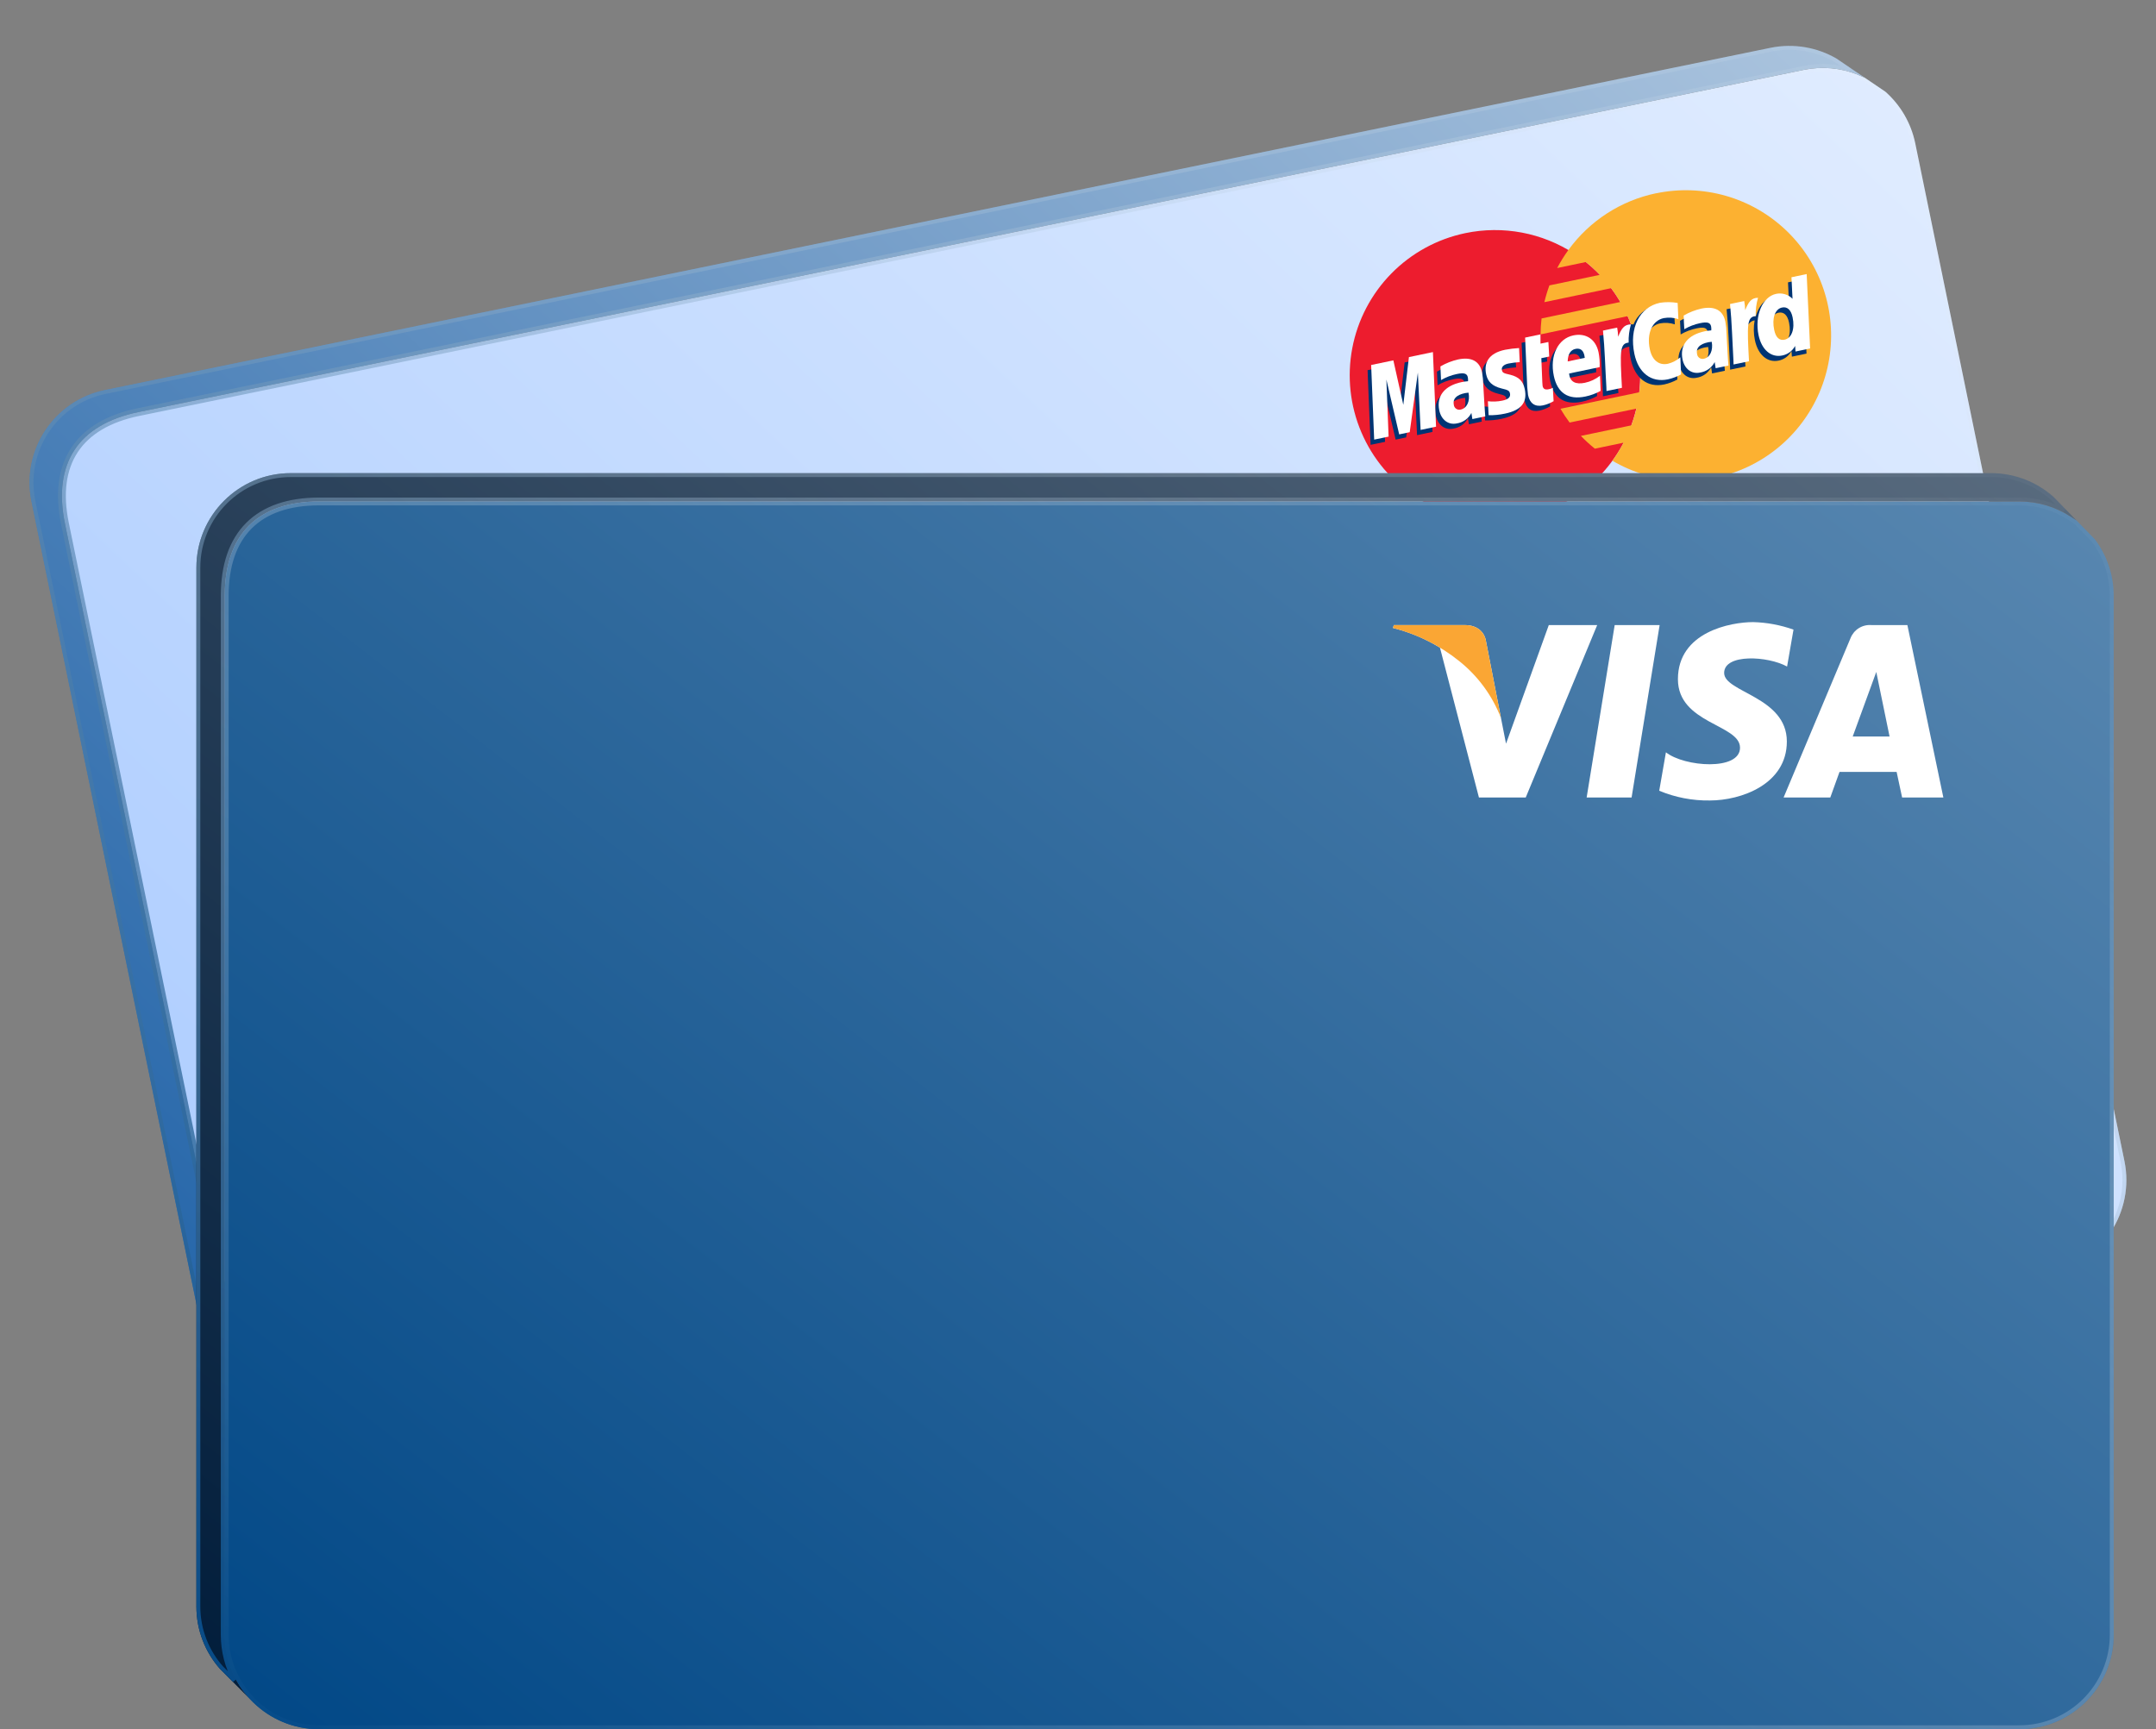 <svg width="551" height="442" viewBox="0 0 551 442" fill="none" xmlns="http://www.w3.org/2000/svg">
<rect x="0" y="0" width="551" height="442" fill="#808080" stroke="none"/>
<path d="M35.387 105.322L460.976 17.863C465.69 16.894 470.366 17.371 474.542 18.991L476.577 19.869L481.837 23.433C485.617 26.774 488.385 31.325 489.479 36.648L542.927 296.73C545.61 309.788 537.2 322.549 524.142 325.233L98.552 412.692C92.175 414.002 85.869 412.667 80.773 409.437L79.91 408.864C75.004 405.452 71.348 400.223 70.05 393.907L16.602 133.825C13.444 118.456 20.019 108.48 35.387 105.322Z" fill="url(#paint0_linear_299_26683)"/>
<path d="M26.837 99.686L452.426 12.227C458.422 10.995 464.356 12.102 469.28 14.924L476.577 19.869L474.542 18.991C470.366 17.371 465.69 16.894 460.976 17.863L35.387 105.322C20.019 108.48 13.444 118.456 16.602 133.825L70.05 393.907C71.348 400.223 75.004 405.452 79.91 408.864L70.624 402.696C66.088 399.284 62.731 394.268 61.499 388.272L8.052 128.189C5.368 115.131 13.778 102.37 26.837 99.686Z" fill="url(#paint1_linear_299_26683)"/>
<path d="M476.336 20.309L481.53 23.828C485.219 27.099 487.92 31.547 488.989 36.748L542.437 296.831C545.065 309.618 536.829 322.115 524.041 324.743L98.452 412.202C92.208 413.485 86.035 412.179 81.045 409.017C81.044 409.016 81.042 409.016 81.041 409.015L80.196 408.453C80.194 408.452 80.193 408.451 80.191 408.45C75.388 405.108 71.81 399.99 70.54 393.806L17.092 133.724C15.53 126.125 16.39 119.935 19.465 115.27C22.54 110.604 27.888 107.374 35.488 105.812L461.077 18.352C465.691 17.404 470.266 17.87 474.353 19.453C474.356 19.454 474.359 19.456 474.361 19.457L476.336 20.309ZM69.56 394.008C70.412 398.154 72.26 401.841 74.802 404.871L70.913 402.288C66.477 398.947 63.194 394.038 61.989 388.171L8.541 128.089C5.913 115.301 14.149 102.804 26.937 100.176L452.526 12.717C458.392 11.511 464.196 12.592 469.015 15.349L472.683 17.834C468.963 16.755 464.933 16.539 460.876 17.373L35.287 104.832C27.518 106.429 21.895 109.765 18.63 114.719C15.365 119.673 14.516 126.156 16.113 133.925L69.56 394.008Z" stroke="url(#paint2_linear_299_26683)"/>
<path d="M418.394 88.324C419.896 95.51 419.234 102.981 416.491 109.79C413.748 116.6 409.048 122.444 402.984 126.582C396.92 130.72 389.765 132.967 382.424 133.039C375.083 133.111 367.885 131.004 361.741 126.985C355.598 122.966 350.783 117.216 347.908 110.461C345.032 103.706 344.224 96.25 345.586 89.036C346.948 81.822 350.418 75.174 355.558 69.932C360.698 64.691 367.278 61.091 374.464 59.588C384.1 57.574 394.142 59.469 402.38 64.858C410.619 70.247 416.379 78.688 418.394 88.324Z" fill="#ED1C2E"/>
<path d="M423.25 49.387C414.232 51.266 406.237 56.437 400.825 63.891C399.763 65.359 398.805 66.901 397.961 68.504L405.29 66.972C406.552 67.985 407.748 69.079 408.87 70.246L395.975 72.942C395.461 74.343 395.031 75.773 394.687 77.225L411.758 73.656C412.604 74.785 413.385 75.962 414.097 77.181L393.973 81.389C393.814 82.739 393.728 84.097 393.715 85.457L415.972 80.803C417.052 83.214 417.874 85.734 418.424 88.318C419.249 92.242 419.432 96.273 418.966 100.256L398.8 104.472C399.512 105.691 400.293 106.868 401.139 107.997L418.209 104.428C417.867 105.882 417.434 107.313 416.914 108.713L404.018 111.409C405.14 112.573 406.335 113.664 407.597 114.675L414.943 113.139C414.101 114.746 413.145 116.291 412.08 117.76C417.28 120.808 423.144 122.544 429.166 122.818C435.187 123.092 441.185 121.895 446.64 119.331C452.095 116.767 456.844 112.913 460.475 108.103C464.107 103.292 466.513 97.669 467.485 91.721C468.456 85.772 467.965 79.676 466.052 73.96C464.14 68.244 460.864 63.079 456.508 58.913C452.152 54.747 446.847 51.704 441.052 50.047C435.256 48.391 429.144 48.171 423.245 49.406L423.25 49.387Z" fill="#FCB131"/>
<path d="M374.415 101.676C374.127 101.695 373.841 101.734 373.559 101.793C371.316 102.262 370.346 103.266 370.662 104.775C370.681 104.977 370.743 105.171 370.844 105.346C370.945 105.521 371.083 105.672 371.248 105.788C371.413 105.905 371.601 105.985 371.799 106.023C371.998 106.06 372.202 106.054 372.398 106.006C373.975 105.676 374.811 103.908 374.415 101.676ZM378.679 107.756L375.415 108.438L375.158 106.872C374.789 107.584 374.257 108.198 373.604 108.663C372.952 109.129 372.198 109.433 371.405 109.55C369.271 109.996 367.451 108.616 366.946 106.204C366.183 102.552 368.268 99.897 372.663 98.979C373.203 98.873 373.749 98.8 374.298 98.76C374.324 98.422 374.306 98.083 374.245 97.75C374.039 96.763 373.278 96.535 371.431 96.921C370.011 97.211 368.648 97.734 367.398 98.469L367.24 94.981C368.66 94.159 370.197 93.559 371.798 93.2C375.171 92.495 377.293 93.635 377.895 96.511C378.068 97.515 378.168 98.529 378.195 99.547C378.308 101.812 378.544 106.604 378.679 107.756Z" fill="#003473"/>
<path d="M366.092 110.387L362.153 111.211L361.451 96.569L359.362 111.795L356.68 112.355L353.396 98.333L353.972 112.921L350.278 113.694L349.51 94.612L355.178 93.427L357.68 103.669L358.981 92.632L365.29 91.312L366.092 110.387Z" fill="#003473"/>
<path d="M436.55 88.683C436.262 88.703 435.976 88.742 435.694 88.801C433.451 89.27 432.481 90.273 432.797 91.783C432.816 91.984 432.878 92.179 432.979 92.354C433.08 92.528 433.218 92.679 433.383 92.796C433.547 92.913 433.735 92.993 433.934 93.03C434.132 93.068 434.337 93.062 434.533 93.013C436.101 92.685 436.946 90.916 436.55 88.683ZM440.814 94.763L437.55 95.446L437.318 93.875C436.949 94.586 436.416 95.2 435.764 95.665C435.111 96.13 434.358 96.434 433.565 96.552C431.431 96.998 429.611 95.618 429.106 93.206C428.343 89.554 430.429 86.9 434.823 85.981C435.363 85.875 435.909 85.802 436.458 85.762C436.484 85.425 436.466 85.085 436.406 84.752C436.199 83.766 435.438 83.537 433.591 83.924C432.156 84.212 430.778 84.738 429.516 85.48L429.358 81.992C430.776 81.172 432.31 80.572 433.907 80.213C437.281 79.508 439.411 80.647 440.013 83.523C440.186 84.526 440.286 85.541 440.313 86.558C440.443 88.82 440.679 93.612 440.814 94.763Z" fill="#003473"/>
<path d="M396.159 103.863C395.311 104.366 394.389 104.731 393.427 104.944C391.412 105.366 390.063 104.433 389.617 102.299C389.444 100.935 389.345 99.563 389.321 98.189C389.256 96.741 388.871 87.614 388.871 87.614L392.792 86.794L392.811 89.158L395.173 88.664L395.394 92.376L393.016 92.874C393.157 95.82 393.25 99.506 393.34 99.98C393.501 100.748 393.984 100.999 394.929 100.801C395.291 100.739 395.64 100.618 395.963 100.444L396.159 103.863Z" fill="#003473"/>
<path d="M408.159 101.222C406.942 101.902 405.629 102.393 404.264 102.679C399.879 103.596 397.103 101.773 396.186 97.388C395.114 92.26 397.235 87.881 401.191 87.054C404.421 86.379 406.928 88.055 407.621 91.37C407.862 92.617 407.96 93.887 407.911 95.156L400.085 96.792C400.278 99.023 401.858 99.635 404.102 99.165C405.514 98.872 406.84 98.261 407.98 97.377L408.159 101.222ZM404.1 92.801C404.035 92.489 403.955 90.041 401.711 90.51C400.463 90.772 399.768 91.912 399.74 93.713L404.1 92.801Z" fill="#003473"/>
<path d="M378.897 97.015C379.292 98.904 380.485 100.019 382.782 100.604C384.532 101.021 384.831 101.188 384.981 101.905C385.177 102.841 384.557 103.411 382.996 103.737C381.793 103.984 380.557 104.031 379.337 103.877L379.522 107.456C380.931 107.479 382.337 107.341 383.715 107.046C387.881 106.175 389.473 104.187 388.757 100.763C388.325 98.697 387.229 97.667 385.092 97.128C383.246 96.722 383.051 96.587 382.904 95.886C382.758 95.186 383.306 94.526 384.58 94.26C385.531 94.075 386.494 93.953 387.461 93.895L387.264 90.257C386.077 90.32 384.895 90.464 383.727 90.688C379.345 91.622 378.3 94.244 378.897 97.015Z" fill="#003473"/>
<path d="M424.291 82.637C425.538 82.415 426.82 82.503 428.024 82.895L427.829 78.763C427.2 78.657 424.889 77.75 423.168 78.11C421.897 78.387 420.713 78.971 419.718 79.809C418.723 80.647 417.947 81.716 417.458 82.922C415.005 82.642 414.382 84.375 413.554 86.141L412.574 86.592C412.563 86.078 412.501 85.566 412.387 85.065L408.76 85.823C409.241 90.564 409.346 95.445 409.624 100.228L409.659 101.277L413.606 100.452C413.368 96.03 413.159 93.222 412.991 91.32L414.299 90.167C414.342 89.277 414.987 88.87 416.386 88.612C416.409 89.664 416.531 90.711 416.749 91.74C417.775 96.649 421.062 99.148 425.304 98.261C426.486 98.002 427.624 97.575 428.683 96.991L428.493 92.63C427.575 93.416 426.488 93.98 425.317 94.28C423.023 94.759 421.287 93.362 420.7 90.553C419.875 86.527 421.347 83.253 424.291 82.637Z" fill="#003473"/>
<path d="M456.952 72.164L457.221 77.662C455.845 76.471 454.474 75.683 452.94 76.004C450.949 76.421 449.452 78.309 448.735 80.775C447.543 80.768 446.353 80.697 445.169 80.561C445.113 79.793 445.015 79.029 444.875 78.272L441.257 79.028C441.738 83.769 441.843 88.65 442.13 93.432L442.156 94.483L446.077 93.663C445.886 90.094 445.698 87.131 445.517 84.792C446.61 83.287 447.063 82.084 448.428 81.877C448.123 83.551 448.144 85.269 448.491 86.934C449.274 90.679 451.69 92.762 454.558 92.162C455.252 92.025 455.908 91.733 456.475 91.31C457.043 90.887 457.509 90.342 457.84 89.715L457.947 91.154L461.683 90.373L460.848 71.349L456.952 72.164ZM455.155 88.156C453.805 88.438 452.922 87.584 452.513 85.627C451.898 82.683 452.72 80.302 454.517 79.926C455.866 79.644 456.815 80.52 457.213 82.426C457.838 85.411 456.983 87.764 455.153 88.147L455.155 88.156Z" fill="#003473"/>
<path d="M367.006 109.052L363.059 109.877L362.357 95.235L360.276 110.459L357.585 111.021L354.312 97.006L354.878 111.588L351.193 112.358L350.418 93.287L356.094 92.1L358.638 103.469L360.075 91.267L366.206 89.985L367.006 109.052Z" fill="white"/>
<path d="M375.297 100.356C375.009 100.373 374.723 100.409 374.44 100.464C372.205 100.932 371.226 101.937 371.544 103.455C371.564 103.656 371.627 103.85 371.729 104.024C371.831 104.198 371.968 104.348 372.133 104.465C372.297 104.581 372.484 104.661 372.682 104.699C372.88 104.737 373.084 104.733 373.28 104.686C374.874 104.352 375.759 102.565 375.297 100.356ZM379.559 106.427L376.287 107.111L376.039 105.544C375.671 106.256 375.139 106.871 374.486 107.337C373.833 107.802 373.079 108.106 372.285 108.221C370.143 108.669 368.331 107.287 367.829 104.884C367.065 101.232 369.151 98.577 373.545 97.659C374.084 97.549 374.63 97.474 375.179 97.431C375.205 97.097 375.188 96.76 375.128 96.43C374.919 95.435 374.15 95.208 372.312 95.593C370.893 95.89 369.532 96.413 368.278 97.14C368.269 96.887 368.121 93.652 368.121 93.652C369.535 92.826 371.069 92.223 372.668 91.865C376.041 91.16 378.174 92.307 378.765 95.176C378.948 96.181 379.049 97.199 379.067 98.221C379.21 100.462 379.45 105.271 379.585 106.422L379.559 106.427Z" fill="white"/>
<path d="M428.75 77.427L428.936 81.561C427.732 81.169 426.449 81.08 425.203 81.303C422.259 81.918 420.789 85.201 421.637 89.258C422.223 92.058 423.967 93.454 426.261 92.974C427.434 92.679 428.521 92.114 429.437 91.324L429.627 95.685C428.571 96.268 427.435 96.695 426.257 96.954C422.04 97.835 418.72 95.343 417.695 90.443C416.316 83.848 419.013 78.477 424.242 77.384C425.737 77.154 427.259 77.169 428.75 77.427Z" fill="white"/>
<path d="M437.461 87.357C437.173 87.374 436.886 87.411 436.603 87.466C434.368 87.933 433.39 88.939 433.708 90.457C433.727 90.658 433.789 90.853 433.89 91.028C433.991 91.203 434.129 91.353 434.294 91.47C434.458 91.587 434.646 91.667 434.845 91.704C435.043 91.742 435.248 91.736 435.444 91.688C437.021 91.358 437.855 89.581 437.461 87.357ZM441.732 93.427L438.459 94.111L438.211 92.544C437.843 93.256 437.311 93.871 436.658 94.337C436.005 94.802 435.251 95.106 434.457 95.221C432.315 95.669 430.503 94.287 430.001 91.884C429.237 88.232 431.323 85.577 435.717 84.659C436.253 84.55 436.796 84.475 437.342 84.433C437.375 84.098 437.361 83.761 437.3 83.43C437.092 82.435 436.322 82.208 434.484 82.593C433.065 82.89 431.704 83.413 430.45 84.14C430.399 83.896 430.284 80.654 430.284 80.654C431.702 79.827 433.239 79.224 434.84 78.865C438.213 78.16 440.346 79.307 440.937 82.176C441.12 83.181 441.221 84.199 441.239 85.221C441.357 87.467 441.596 92.276 441.732 93.427Z" fill="white"/>
<path d="M397.049 102.533C396.202 103.036 395.279 103.401 394.317 103.614C392.301 104.036 390.963 103.11 390.517 100.976C390.335 99.613 390.236 98.24 390.221 96.865C390.156 95.418 389.769 86.282 389.769 86.282L393.691 85.462L393.701 87.828L395.717 87.406L395.93 91.121L393.914 91.542C394.055 94.488 394.148 98.174 394.238 98.648C394.401 99.424 394.884 99.675 395.82 99.48C396.183 99.416 396.532 99.292 396.853 99.114L397.049 102.533Z" fill="white"/>
<path d="M409.072 99.895C407.854 100.572 406.541 101.06 405.176 101.343C400.782 102.262 398.017 100.446 397.098 96.052C396.028 90.933 398.147 86.546 402.095 85.721C405.333 85.043 407.842 86.728 408.535 90.043C408.776 91.29 408.871 92.561 408.817 93.831L401.015 95.462C401.199 97.686 402.781 98.306 405.033 97.835C406.444 97.539 407.77 96.924 408.909 96.038L409.072 99.895ZM405.012 91.466C404.947 91.154 404.867 88.706 402.623 89.175C401.375 89.436 400.68 90.576 400.652 92.378L405.012 91.466Z" fill="white"/>
<path d="M379.812 95.679C380.209 97.577 381.402 98.692 383.697 99.269C385.456 99.684 385.748 99.861 385.896 100.569C386.092 101.505 385.48 102.073 383.92 102.4C382.714 102.646 381.476 102.697 380.254 102.55C380.254 102.55 380.431 105.964 380.438 106.121C381.849 106.147 383.259 106.009 384.638 105.709C388.796 104.839 390.388 102.852 389.672 99.428C389.241 97.37 388.146 96.34 386.015 95.791C384.17 95.385 383.974 95.249 383.828 94.549C383.681 93.849 384.228 93.18 385.502 92.914C386.453 92.729 387.416 92.607 388.383 92.549L388.222 88.956C387.035 89.024 385.853 89.168 384.685 89.388C380.244 90.29 379.226 92.915 379.812 95.679Z" fill="white"/>
<path d="M462.603 89.063L458.875 89.842L458.769 88.412C458.438 89.039 457.97 89.585 457.401 90.008C456.832 90.432 456.175 90.723 455.479 90.86C452.619 91.458 450.205 89.384 449.422 85.639C448.38 80.655 450.435 75.833 453.918 75.104C454.666 74.944 455.443 74.976 456.176 75.197C456.908 75.417 457.573 75.82 458.108 76.367L457.837 70.861L461.725 70.048L462.603 89.063ZM456.06 86.822C457.899 86.437 458.754 84.084 458.131 81.107C457.732 79.201 456.782 78.317 455.424 78.601C453.636 78.975 452.8 81.333 453.421 84.302C453.828 86.25 454.719 87.102 456.094 86.815L456.06 86.822Z" fill="white"/>
<path d="M442.139 77.7C442.612 82.442 442.725 87.322 443.005 92.114L443.038 93.154L446.985 92.329C446.477 82.867 446.438 81 448.706 80.772C448.652 79.196 448.849 77.622 449.289 76.108C447.531 76.123 446.84 77.236 446.006 79.268C445.99 78.487 445.909 77.709 445.766 76.942L442.139 77.7Z" fill="white"/>
<path d="M409.667 84.49C410.139 89.233 410.244 94.114 410.533 98.903L410.565 99.944L414.512 99.119C414.004 89.657 413.966 87.79 416.225 87.564C416.177 85.987 416.377 84.413 416.816 82.898C415.059 82.913 414.367 84.026 413.533 86.058C413.517 85.277 413.437 84.499 413.293 83.731L409.667 84.49Z" fill="white"/>
<path fill-rule="evenodd" clip-rule="evenodd" d="M64.08 434.456C64.318 434.706 64.562 434.951 64.81 435.191L64.08 434.456Z" fill="url(#paint3_linear_299_26683)"/>
<path fill-rule="evenodd" clip-rule="evenodd" d="M64.08 434.456C59.961 430.126 57.432 424.269 57.432 417.82V152.303C57.432 136.613 65.881 128.165 81.57 128.165H516.053C520.866 128.165 525.349 129.574 529.114 132.001L530.681 133.014L535.365 137.82C538.395 141.855 540.191 146.869 540.191 152.303V417.82C540.191 431.151 529.384 441.958 516.053 441.958H81.57C75.06 441.958 69.152 439.381 64.81 435.191L64.08 434.456Z" fill="url(#paint4_linear_299_26683)"/>
<path d="M74.329 120.924H508.812C514.933 120.924 520.523 123.203 524.778 126.958L530.681 133.014L529.114 132.001C525.349 129.574 520.866 128.165 516.053 128.165H81.57C65.881 128.165 57.432 136.613 57.432 152.303V417.82C57.432 424.269 59.961 430.126 64.08 434.456L56.225 426.545C52.47 422.29 50.191 416.701 50.191 410.579V145.062C50.191 131.731 60.998 120.924 74.329 120.924Z" fill="url(#paint5_linear_299_26683)"/>
<path d="M56.932 417.82C56.932 422.053 58 426.037 59.88 429.516L56.591 426.203C52.918 422.038 50.691 416.569 50.691 410.579V145.062C50.691 132.007 61.274 121.424 74.329 121.424H508.812C514.8 121.424 520.267 123.65 524.433 127.321L527.526 130.494C524.099 128.688 520.195 127.665 516.053 127.665H81.57C73.639 127.665 67.459 129.802 63.264 133.997C59.069 138.192 56.932 144.372 56.932 152.303V417.82ZM528.843 132.421L530.362 133.404L534.985 138.146C537.94 142.093 539.691 146.993 539.691 152.303V417.82C539.691 430.875 529.108 441.458 516.053 441.458H81.57C75.197 441.458 69.413 438.937 65.162 434.835C65.16 434.834 65.159 434.833 65.157 434.831L64.443 434.111C64.441 434.11 64.44 434.109 64.439 434.108C60.407 429.868 57.932 424.133 57.932 417.82V152.303C57.932 144.545 60.02 138.655 63.971 134.704C67.922 130.753 73.812 128.665 81.57 128.665H516.053C520.767 128.665 525.157 130.044 528.843 132.421Z" stroke="url(#paint6_linear_299_26683)"/>
<path d="M416.977 203.831H405.492L412.661 159.754H424.146L416.977 203.831Z" fill="white"/>
<path d="M395.82 159.754L384.889 190.07L383.604 183.538L379.736 163.716C379.736 163.716 379.276 159.754 374.3 159.754H356.212L356 160.497C360.235 161.553 364.283 163.251 368.004 165.532L377.968 203.831H389.924L408.189 159.754H395.82Z" fill="white"/>
<path d="M486.117 203.832H496.658L487.461 159.755H478.24C477.119 159.671 476.001 159.947 475.049 160.543C474.097 161.139 473.36 162.024 472.946 163.068L455.824 203.832H467.757L470.116 197.287H484.713L486.117 203.832ZM473.488 188.243L479.513 171.735L482.909 188.243H473.488Z" fill="white"/>
<path d="M456.717 170.355L458.356 160.922C455.041 159.738 451.558 159.089 448.039 159C442.343 159 428.819 161.488 428.819 173.586C428.819 184.977 444.69 185.118 444.69 191.096C444.69 197.075 430.446 196.014 425.753 192.276L424.043 202.098C428.148 203.814 432.565 204.661 437.014 204.586C444.843 204.586 456.658 200.53 456.658 189.505C456.646 178.043 440.634 176.97 440.634 171.994C440.634 167.018 451.812 167.643 456.717 170.355Z" fill="white"/>
<path d="M383.604 183.538L379.736 163.716C379.736 163.716 379.276 159.754 374.3 159.754H356.212L356 160.497C362.226 162.085 368.035 165.001 373.027 169.046C377.772 172.857 381.421 177.857 383.604 183.538Z" fill="#FAA634"/>
<defs>
<linearGradient id="paint0_linear_299_26683" x1="0" y1="410.741" x2="652.672" y2="-275.877" gradientUnits="userSpaceOnUse">
<stop stop-color="#A5C8FF"/>
<stop offset="1" stop-color="white"/>
</linearGradient>
<linearGradient id="paint1_linear_299_26683" x1="0" y1="410.741" x2="652.672" y2="-275.877" gradientUnits="userSpaceOnUse">
<stop stop-color="#1057A1"/>
<stop offset="1" stop-color="white"/>
</linearGradient>
<linearGradient id="paint2_linear_299_26683" x1="8.20823e-05" y1="410.741" x2="409.456" y2="-99.41" gradientUnits="userSpaceOnUse">
<stop stop-color="#004786"/>
<stop offset="1" stop-color="white" stop-opacity="0"/>
</linearGradient>
<linearGradient id="paint3_linear_299_26683" x1="50.191" y1="441.958" x2="1016.78" y2="-799.534" gradientUnits="userSpaceOnUse">
<stop stop-color="#004786"/>
<stop offset="1" stop-color="white"/>
</linearGradient>
<linearGradient id="paint4_linear_299_26683" x1="50.191" y1="441.958" x2="1016.78" y2="-799.534" gradientUnits="userSpaceOnUse">
<stop stop-color="#004786"/>
<stop offset="1" stop-color="white"/>
</linearGradient>
<linearGradient id="paint5_linear_299_26683" x1="50.191" y1="441.958" x2="1016.78" y2="-799.534" gradientUnits="userSpaceOnUse">
<stop stop-color="#001C3A"/>
<stop offset="1" stop-color="white"/>
</linearGradient>
<linearGradient id="paint6_linear_299_26683" x1="50.191" y1="441.958" x2="344.517" y2="-7.276" gradientUnits="userSpaceOnUse">
<stop stop-color="#004786"/>
<stop offset="1" stop-color="white" stop-opacity="0"/>
</linearGradient>
</defs>
</svg>
